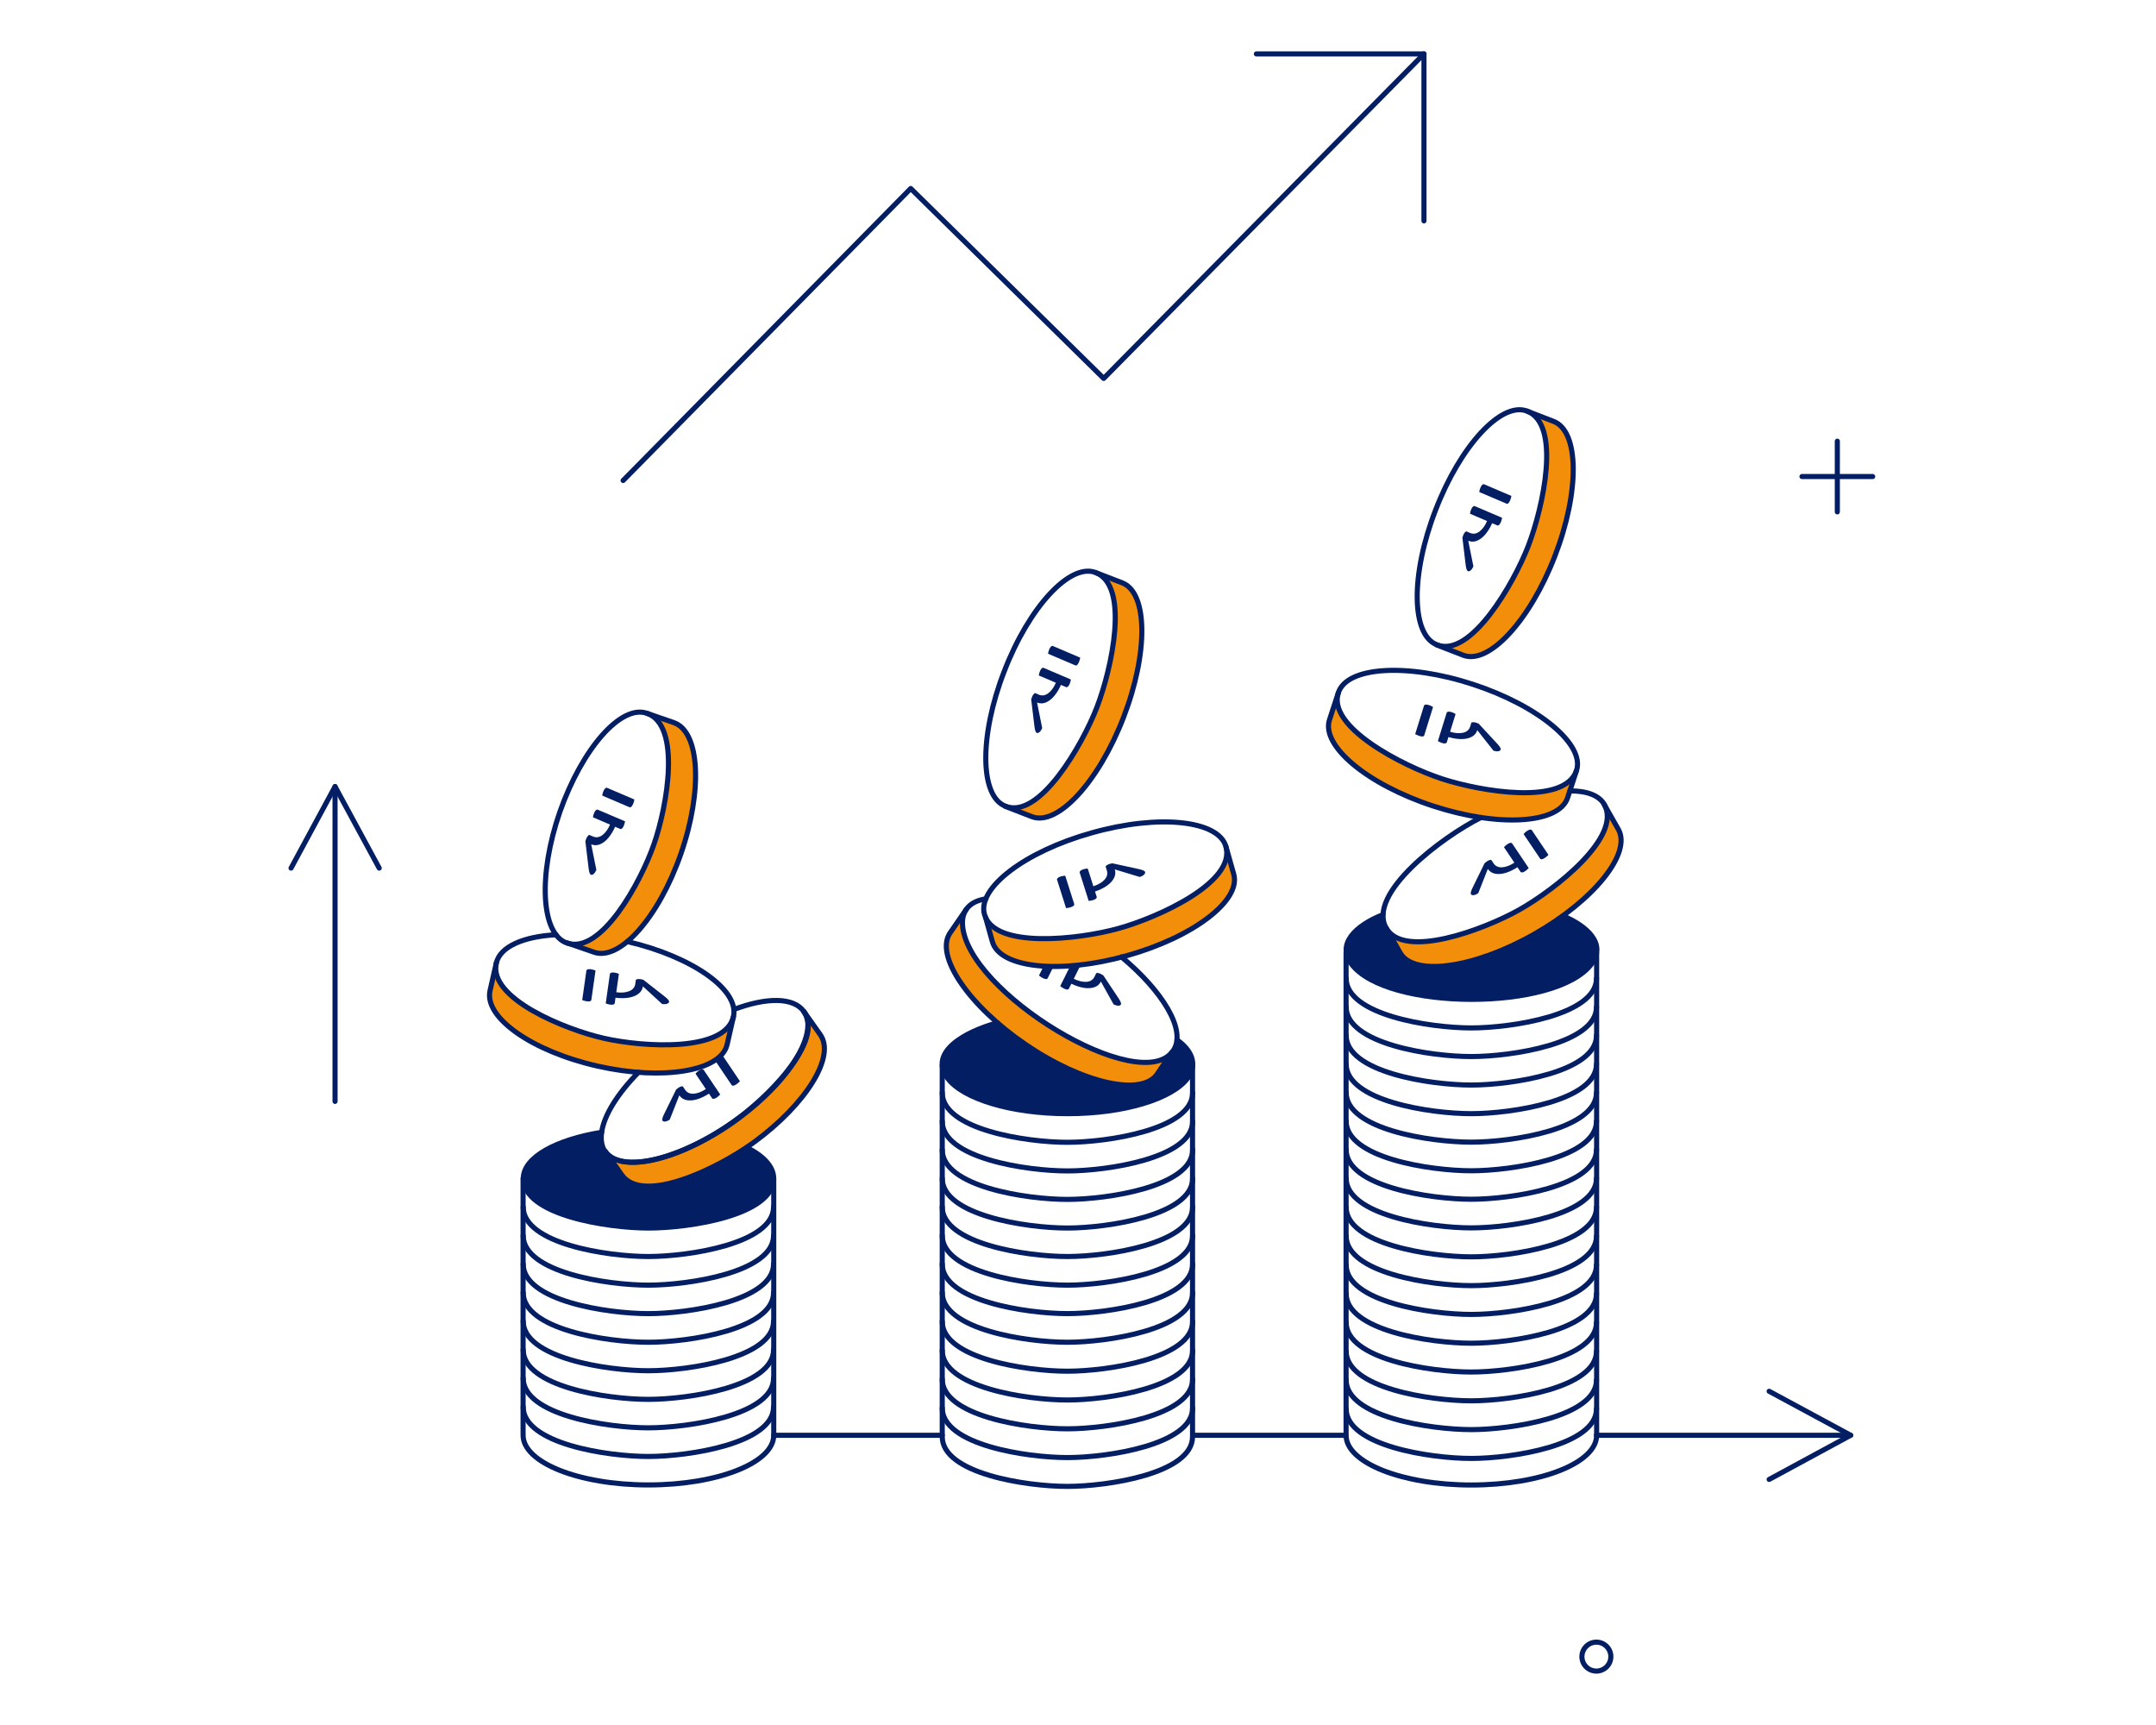 <svg xmlns="http://www.w3.org/2000/svg" width="200" height="160" viewBox="0 0 200 160" fill="none"><path d="M56.59 76.484L55.007 75.808C55.008 75.772 55.017 75.715 55.035 75.638C55.053 75.562 55.077 75.488 55.108 75.417C55.165 75.283 55.224 75.191 55.283 75.142C55.343 75.093 55.398 75.079 55.448 75.1L57.984 76.182C57.977 76.235 57.962 76.299 57.94 76.373C57.925 76.442 57.904 76.507 57.877 76.571C57.82 76.705 57.761 76.797 57.701 76.846C57.641 76.895 57.587 76.909 57.537 76.888L57.061 76.685C56.888 77.078 56.681 77.419 56.441 77.709C56.204 77.99 55.948 78.189 55.674 78.306C55.404 78.424 55.128 78.428 54.844 78.316L55.322 80.691C55.244 80.863 55.16 80.986 55.07 81.06C54.977 81.141 54.891 81.165 54.813 81.132C54.759 81.109 54.719 81.055 54.692 80.968C54.662 80.89 54.635 80.766 54.609 80.597L54.301 78.028C54.326 77.936 54.353 77.855 54.383 77.784C54.458 77.61 54.548 77.494 54.656 77.437L55.008 77.588C55.301 77.713 55.589 77.672 55.872 77.466C56.158 77.252 56.398 76.925 56.59 76.484ZM58.396 74.873L55.866 73.794C55.87 73.749 55.882 73.689 55.9 73.612C55.917 73.536 55.942 73.462 55.972 73.391C56.029 73.257 56.088 73.165 56.148 73.116C56.208 73.067 56.262 73.053 56.312 73.074L58.849 74.156C58.847 74.193 58.834 74.252 58.809 74.335C58.791 74.411 58.768 74.481 58.741 74.544C58.677 74.695 58.615 74.794 58.556 74.843C58.499 74.884 58.446 74.894 58.396 74.873Z" fill="#031E63"></path><path d="M57.169 92.035L57.411 90.33C57.379 90.312 57.326 90.291 57.251 90.267C57.177 90.243 57.101 90.225 57.025 90.214C56.88 90.194 56.771 90.196 56.698 90.222C56.625 90.248 56.585 90.287 56.577 90.341L56.189 93.071C56.238 93.091 56.3 93.112 56.375 93.132C56.441 93.154 56.508 93.171 56.576 93.18C56.721 93.201 56.83 93.198 56.903 93.173C56.976 93.147 57.016 93.107 57.024 93.054L57.097 92.541C57.523 92.597 57.922 92.597 58.294 92.542C58.658 92.485 58.96 92.369 59.202 92.195C59.443 92.026 59.589 91.791 59.641 91.49L61.424 93.13C61.612 93.152 61.761 93.144 61.87 93.105C61.988 93.068 62.053 93.007 62.065 92.922C62.074 92.865 62.048 92.802 61.988 92.735C61.937 92.668 61.845 92.581 61.713 92.471L59.676 90.877C59.584 90.85 59.5 90.831 59.424 90.82C59.237 90.794 59.091 90.812 58.987 90.874L58.933 91.253C58.888 91.569 58.704 91.794 58.381 91.929C58.05 92.063 57.646 92.098 57.169 92.035ZM54.856 92.745L55.243 90.022C55.203 90.002 55.145 89.981 55.071 89.956C54.996 89.932 54.92 89.915 54.844 89.904C54.699 89.883 54.59 89.886 54.517 89.912C54.444 89.937 54.404 89.977 54.396 90.03L54.008 92.76C54.04 92.779 54.098 92.798 54.181 92.819C54.256 92.844 54.328 92.86 54.395 92.87C54.557 92.893 54.674 92.892 54.747 92.866C54.812 92.839 54.848 92.799 54.856 92.745Z" fill="#031E63"></path><path d="M101.425 82.204L100.904 80.563C100.867 80.561 100.81 80.565 100.732 80.575C100.654 80.586 100.578 80.603 100.505 80.626C100.366 80.671 100.269 80.72 100.214 80.775C100.159 80.83 100.14 80.883 100.157 80.934L100.991 83.563C101.045 83.56 101.109 83.551 101.186 83.537C101.255 83.528 101.323 83.514 101.388 83.493C101.527 83.449 101.624 83.4 101.679 83.344C101.734 83.29 101.753 83.236 101.736 83.185L101.58 82.692C101.988 82.557 102.347 82.384 102.658 82.172C102.961 81.963 103.184 81.728 103.326 81.466C103.47 81.209 103.499 80.934 103.415 80.641L105.734 81.344C105.912 81.282 106.043 81.21 106.125 81.128C106.215 81.043 106.247 80.96 106.221 80.878C106.204 80.823 106.153 80.778 106.07 80.743C105.995 80.706 105.875 80.666 105.708 80.625L103.181 80.073C103.087 80.088 103.003 80.108 102.929 80.131C102.749 80.189 102.626 80.268 102.559 80.369L102.675 80.734C102.771 81.038 102.703 81.321 102.471 81.583C102.231 81.847 101.882 82.054 101.425 82.204ZM99.649 83.848L98.816 81.226C98.771 81.226 98.71 81.232 98.632 81.242C98.555 81.253 98.479 81.27 98.405 81.293C98.266 81.337 98.169 81.387 98.115 81.442C98.06 81.497 98.041 81.55 98.057 81.601L98.892 84.23C98.929 84.232 98.989 84.225 99.074 84.207C99.152 84.197 99.223 84.181 99.289 84.16C99.444 84.111 99.549 84.059 99.604 84.004C99.65 83.951 99.665 83.899 99.649 83.848Z" fill="#031E63"></path><path d="M99.608 90.787L100.375 89.245C100.35 89.218 100.306 89.181 100.243 89.135C100.179 89.088 100.113 89.048 100.044 89.013C99.913 88.948 99.809 88.917 99.732 88.918C99.654 88.92 99.603 88.945 99.579 88.993L98.352 91.463C98.392 91.498 98.445 91.536 98.51 91.579C98.566 91.621 98.624 91.658 98.686 91.688C98.817 91.753 98.921 91.785 98.998 91.784C99.076 91.782 99.127 91.757 99.15 91.709L99.381 91.245C99.767 91.432 100.146 91.558 100.517 91.622C100.88 91.682 101.204 91.668 101.488 91.579C101.77 91.493 101.983 91.316 102.126 91.047L103.304 93.164C103.475 93.244 103.619 93.283 103.735 93.281C103.859 93.282 103.94 93.245 103.978 93.169C104.004 93.116 103.999 93.049 103.963 92.966C103.936 92.887 103.876 92.775 103.785 92.63L102.353 90.476C102.274 90.422 102.2 90.377 102.131 90.343C101.962 90.259 101.818 90.23 101.699 90.256L101.529 90.6C101.387 90.885 101.142 91.041 100.793 91.068C100.436 91.091 100.041 90.997 99.608 90.787ZM97.189 90.734L98.413 88.271C98.381 88.24 98.333 88.201 98.27 88.154C98.207 88.108 98.14 88.067 98.071 88.033C97.94 87.968 97.836 87.936 97.759 87.938C97.681 87.939 97.631 87.964 97.607 88.013L96.379 90.482C96.404 90.51 96.453 90.546 96.526 90.593C96.589 90.639 96.652 90.678 96.713 90.708C96.859 90.781 96.971 90.816 97.049 90.815C97.118 90.809 97.165 90.783 97.189 90.734Z" fill="#031E63"></path><path d="M144.128 39.091L141.652 38.131C142.096 38.315 142.466 38.643 142.702 39.061C143.966 41.087 143.65 45.724 141.742 50.63C139.851 55.536 136.955 59.183 134.66 59.828C134.198 59.969 133.704 59.959 133.249 59.798L135.725 60.758C138.094 61.673 141.892 57.577 144.217 51.59C146.542 45.603 146.498 40.005 144.128 39.091Z" fill="#F28E0A"></path><path d="M150.129 76.948L148.823 74.638C149.053 75.064 149.133 75.556 149.048 76.033C148.733 78.389 145.552 81.78 140.976 84.375C136.399 86.97 131.853 87.946 129.662 87.001C129.211 86.824 128.831 86.502 128.582 86.086L129.887 88.397C131.151 90.602 136.7 89.837 142.282 86.686C147.864 83.52 151.376 79.168 150.129 76.948Z" fill="#F28E0A"></path><path d="M145.374 72.583C143.409 73.933 138.757 73.873 133.765 72.238C128.773 70.602 124.972 67.901 124.209 65.65C124.038 65.198 124.022 64.702 124.164 64.24L123.339 66.761C122.543 69.177 126.85 72.763 132.942 74.759C139.049 76.754 144.63 76.409 145.426 73.993L146.251 71.472C146.089 71.929 145.781 72.32 145.374 72.583Z" fill="#F28E0A"></path><path d="M107.68 98.255C105.43 99.006 100.973 97.655 96.624 94.701C92.287 91.731 89.392 88.084 89.271 85.713C89.231 85.233 89.353 84.752 89.616 84.348L88.131 86.539C86.705 88.639 89.842 93.276 95.153 96.892C100.45 100.509 105.927 101.723 107.353 99.623L108.838 97.433C108.56 97.834 108.151 98.125 107.68 98.255Z" fill="#F28E0A"></path><path d="M104.109 54.062L101.633 53.102C102.082 53.288 102.452 53.623 102.684 54.05C103.947 56.075 103.632 60.712 101.736 65.619C99.831 70.525 96.95 74.157 94.654 74.817C94.192 74.958 93.698 74.948 93.243 74.787L95.719 75.747C98.088 76.663 101.901 72.55 104.212 66.564C106.54 60.578 106.48 54.981 104.109 54.062Z" fill="#F28E0A"></path><path d="M76.095 95.975L74.564 93.814C74.836 94.21 74.973 94.684 74.954 95.164C74.909 97.52 72.19 101.136 68.022 104.077C63.854 107.017 59.53 108.369 57.293 107.618C56.832 107.478 56.427 107.194 56.139 106.807L57.669 108.968C59.139 111.039 64.451 109.824 69.538 106.238C74.624 102.653 77.565 98.06 76.095 95.975Z" fill="#F28E0A"></path><path d="M67.287 95.465C65.502 97.01 61 97.415 56.019 96.29C51.038 95.165 47.151 92.869 46.206 90.708C45.998 90.274 45.94 89.783 46.041 89.312L45.456 91.893C44.903 94.384 49.357 97.505 55.434 98.886C61.51 100.251 66.897 99.351 67.453 96.875L68.038 94.294C67.923 94.756 67.659 95.168 67.287 95.465Z" fill="#F28E0A"></path><path d="M62.515 67.03L60.01 66.161C60.462 66.327 60.85 66.631 61.12 67.03C62.455 68.966 62.35 73.497 60.67 78.313C58.989 83.129 56.258 86.746 54.008 87.436C53.552 87.591 53.057 87.597 52.598 87.451L55.103 88.32C57.504 89.16 61.106 85.082 63.159 79.197C65.201 73.317 64.916 67.87 62.515 67.03Z" fill="#F28E0A"></path><path d="M114.448 81.09L113.751 78.622C113.85 79.062 113.805 79.523 113.623 79.935C112.754 82.155 108.851 84.691 103.779 86.101C98.707 87.523 94.056 87.377 92.165 85.936C91.767 85.662 91.476 85.259 91.34 84.796L92.06 87.347C92.75 89.795 98.317 90.378 104.499 88.652C110.682 86.927 115.138 83.535 114.448 81.09Z" fill="#F28E0A"></path><path d="M69.283 106.433C64.271 109.869 59.124 111.009 57.684 108.969L56.154 106.808C55.981 106.548 55.861 106.256 55.802 105.95C55.743 105.644 55.745 105.328 55.809 105.023C51.544 105.713 48.543 107.364 48.543 109.299C48.543 112.71 56.294 113.905 60.152 113.905C65.404 113.905 69.846 112.525 71.288 110.62C72.554 108.938 71.188 107.395 69.283 106.433Z" fill="#031E63"></path><path d="M109.18 96.44C109.16 96.794 109.046 97.135 108.85 97.431L107.365 99.621C105.939 101.722 100.477 100.507 95.166 96.891C94.252 96.266 93.375 95.59 92.54 94.865C89.449 95.705 87.423 97.1 87.423 98.691C87.423 102.095 95.241 103.298 99.037 103.298C102.883 103.298 110.651 102.101 110.651 98.691C110.601 98.226 110.442 97.78 110.187 97.389C109.931 96.997 109.586 96.672 109.18 96.44Z" fill="#031E63"></path><path d="M144.996 84.946C144.127 85.569 143.226 86.145 142.296 86.671C136.699 89.838 131.16 90.603 129.901 88.382L128.596 86.071C128.385 85.686 128.302 85.243 128.359 84.808C125.778 85.813 123.962 87.539 125.373 89.414C128.624 93.758 144.322 93.804 147.64 89.414C149.049 87.535 147.17 85.88 144.996 84.946Z" fill="#031E63"></path><path d="M148.089 133.127H171.677" stroke="#031E63" stroke-width="0.474" stroke-linecap="round" stroke-linejoin="round"></path><path d="M110.651 133.127H124.846" stroke="#031E63" stroke-width="0.474" stroke-linecap="round" stroke-linejoin="round"></path><path d="M71.775 133.127H87.409" stroke="#031E63" stroke-width="0.474" stroke-linecap="round" stroke-linejoin="round"></path><path d="M164.114 129.046L171.677 133.127L164.114 137.223" stroke="#031E63" stroke-width="0.474" stroke-linecap="round" stroke-linejoin="round"></path><path d="M170.438 40.922V47.479" stroke="#031E63" stroke-width="0.474" stroke-linecap="round" stroke-linejoin="round"></path><path d="M173.717 44.2H167.16" stroke="#031E63" stroke-width="0.474" stroke-linecap="round" stroke-linejoin="round"></path><path d="M149.395 153.353C149.44 153.547 149.441 153.748 149.399 153.942C149.356 154.136 149.271 154.319 149.15 154.476C149.029 154.633 148.874 154.762 148.698 154.852C148.521 154.943 148.326 154.993 148.127 154.999C147.862 155.008 147.6 154.937 147.374 154.796C147.149 154.655 146.971 154.45 146.862 154.207C146.781 154.026 146.741 153.829 146.745 153.63C146.75 153.432 146.798 153.236 146.886 153.059C146.975 152.881 147.102 152.725 147.258 152.602C147.414 152.479 147.596 152.392 147.789 152.348C148.136 152.269 148.499 152.331 148.8 152.519C149.101 152.708 149.315 153.008 149.395 153.353Z" stroke="#031E63" stroke-width="0.474" stroke-linecap="round" stroke-linejoin="round"></path><path d="M48.532 130.487C48.532 133.897 56.3 135.093 60.145 135.093C63.838 135.093 71.76 133.909 71.76 130.487" stroke="#031E63" stroke-width="0.474" stroke-linecap="round" stroke-linejoin="round"></path><path d="M48.532 127.83C48.532 131.24 56.3 132.436 60.145 132.436C63.838 132.436 71.76 131.252 71.76 127.83" stroke="#031E63" stroke-width="0.474" stroke-linecap="round" stroke-linejoin="round"></path><path d="M48.532 125.19C48.532 128.6 56.3 129.796 60.145 129.796C63.838 129.796 71.76 128.612 71.76 125.19" stroke="#031E63" stroke-width="0.474" stroke-linecap="round" stroke-linejoin="round"></path><path d="M48.532 122.534C48.532 125.944 56.3 127.141 60.145 127.141C63.838 127.141 71.76 125.956 71.76 122.534" stroke="#031E63" stroke-width="0.474" stroke-linecap="round" stroke-linejoin="round"></path><path d="M48.532 119.893C48.532 123.303 56.3 124.499 60.145 124.499C63.838 124.499 71.76 123.315 71.76 119.893" stroke="#031E63" stroke-width="0.474" stroke-linecap="round" stroke-linejoin="round"></path><path d="M48.532 117.237C48.532 120.647 56.3 121.844 60.145 121.844C63.838 121.844 71.76 120.659 71.76 117.237" stroke="#031E63" stroke-width="0.474" stroke-linecap="round" stroke-linejoin="round"></path><path d="M48.532 114.596C48.532 118.006 56.3 119.202 60.145 119.202C63.838 119.202 71.76 118.018 71.76 114.596" stroke="#031E63" stroke-width="0.474" stroke-linecap="round" stroke-linejoin="round"></path><path d="M48.532 111.94C48.532 115.35 56.3 116.547 60.145 116.547C63.838 116.547 71.76 115.362 71.76 111.94" stroke="#031E63" stroke-width="0.474" stroke-linecap="round" stroke-linejoin="round"></path><path d="M55.811 105.023C51.546 105.713 48.545 107.364 48.545 109.299C48.545 112.703 56.364 113.905 60.154 113.905C64 113.905 71.77 112.709 71.77 109.299C71.77 108.219 70.838 107.214 69.262 106.433" stroke="#031E63" stroke-width="0.474" stroke-linecap="round" stroke-linejoin="round"></path><path d="M48.524 109.299V133.127C48.524 135.663 53.724 137.733 60.146 137.733C66.567 137.733 71.776 135.68 71.776 133.127V109.299" stroke="#031E63" stroke-width="0.474" stroke-linecap="round" stroke-linejoin="round"></path><path d="M137.391 75.823C133.747 77.645 126.799 82.892 128.582 86.071C130.211 89.004 137.625 86.251 140.976 84.361C144.306 82.472 150.483 77.609 148.824 74.623C148.344 73.768 147.188 73.348 145.628 73.359" stroke="#031E63" stroke-width="0.474" stroke-linecap="round" stroke-linejoin="round"></path><path d="M140.478 80.013L139.517 78.585C139.538 78.554 139.576 78.512 139.633 78.457C139.69 78.403 139.75 78.355 139.814 78.311C139.935 78.23 140.034 78.185 140.111 78.176C140.188 78.168 140.242 78.186 140.272 78.23L141.812 80.518C141.777 80.558 141.73 80.603 141.67 80.654C141.621 80.703 141.568 80.747 141.511 80.786C141.39 80.867 141.291 80.912 141.214 80.921C141.136 80.929 141.083 80.911 141.053 80.867L140.764 80.437C140.405 80.673 140.046 80.847 139.687 80.959C139.334 81.067 139.012 81.095 138.718 81.044C138.428 80.996 138.193 80.848 138.016 80.6L137.126 82.853C136.967 82.955 136.829 83.013 136.714 83.026C136.591 83.043 136.506 83.017 136.458 82.946C136.426 82.898 136.422 82.83 136.446 82.743C136.463 82.662 136.508 82.543 136.579 82.387L137.717 80.064C137.788 80 137.855 79.946 137.919 79.903C138.076 79.797 138.215 79.75 138.336 79.76L138.55 80.079C138.728 80.343 138.991 80.465 139.341 80.446C139.698 80.422 140.077 80.278 140.478 80.013ZM142.87 79.644L141.333 77.362C141.361 77.326 141.404 77.282 141.46 77.227C141.517 77.173 141.577 77.124 141.641 77.081C141.763 77 141.862 76.954 141.939 76.946C142.016 76.937 142.069 76.955 142.099 77L143.639 79.288C143.618 79.318 143.575 79.361 143.509 79.416C143.452 79.471 143.395 79.517 143.338 79.555C143.203 79.647 143.097 79.696 143.02 79.705C142.95 79.709 142.9 79.688 142.87 79.644Z" fill="#031E63"></path><path d="M136.641 63.474C130.534 61.479 124.953 61.824 124.157 64.24C123.065 67.406 130.094 71.037 133.76 72.237C137.364 73.414 145.118 74.741 146.244 71.472C147.039 69.056 142.733 65.47 136.641 63.474Z" stroke="#031E63" stroke-width="0.474" stroke-linecap="round" stroke-linejoin="round"></path><path d="M134.516 67.874L135.026 66.229C134.998 66.206 134.948 66.177 134.879 66.141C134.809 66.105 134.737 66.076 134.663 66.053C134.524 66.01 134.416 65.995 134.34 66.009C134.263 66.023 134.217 66.055 134.201 66.107L133.383 68.74C133.428 68.769 133.486 68.798 133.558 68.83C133.619 68.863 133.683 68.89 133.749 68.91C133.888 68.954 133.996 68.968 134.072 68.954C134.148 68.941 134.194 68.908 134.21 68.857L134.364 68.362C134.775 68.485 135.169 68.549 135.546 68.553C135.914 68.555 136.231 68.489 136.497 68.356C136.762 68.227 136.944 68.018 137.043 67.729L138.543 69.632C138.724 69.683 138.872 69.699 138.987 69.678C139.109 69.66 139.183 69.61 139.209 69.529C139.226 69.473 139.21 69.407 139.162 69.331C139.122 69.258 139.045 69.156 138.933 69.028L137.175 67.129C137.089 67.088 137.009 67.056 136.935 67.034C136.755 66.977 136.608 66.972 136.495 67.017L136.381 67.383C136.287 67.687 136.07 67.88 135.729 67.962C135.381 68.042 134.976 68.012 134.516 67.874ZM132.119 68.207L132.935 65.58C132.898 65.554 132.845 65.523 132.775 65.488C132.705 65.452 132.633 65.422 132.559 65.4C132.42 65.356 132.312 65.341 132.236 65.355C132.16 65.369 132.113 65.402 132.097 65.453L131.279 68.087C131.308 68.11 131.362 68.139 131.442 68.173C131.511 68.208 131.579 68.237 131.645 68.257C131.801 68.305 131.917 68.323 131.993 68.309C132.061 68.292 132.103 68.258 132.119 68.207Z" fill="#031E63"></path><path d="M146.243 71.471L145.418 73.992C144.623 76.409 139.041 76.756 132.934 74.758C126.841 72.763 122.536 69.176 123.331 66.76L124.156 64.239" stroke="#031E63" stroke-width="0.474" stroke-linecap="round" stroke-linejoin="round"></path><path d="M104.034 88.758C107.801 91.894 110.115 95.557 108.836 97.445C105.85 101.853 89.561 91.996 89.284 85.726C89.225 84.364 90.061 83.584 91.449 83.372" stroke="#031E63" stroke-width="0.474" stroke-linecap="round" stroke-linejoin="round"></path><path d="M113.728 78.539C113.053 76.078 107.489 75.493 101.274 77.249C95.092 78.974 90.635 82.365 91.323 84.811C92.213 88.037 100.049 87.149 103.762 86.116C107.476 85.083 114.61 81.846 113.728 78.539Z" stroke="#031E63" stroke-width="0.474" stroke-linecap="round" stroke-linejoin="round"></path><path d="M113.728 78.538L114.448 81.089C115.138 83.537 110.681 86.926 104.497 88.652C98.312 90.377 92.748 89.792 92.058 87.346L91.426 85.087" stroke="#031E63" stroke-width="0.474" stroke-linecap="round" stroke-linejoin="round"></path><path d="M101.633 53.106C99.264 52.19 95.451 56.302 93.155 62.275C90.829 68.261 90.89 73.858 93.26 74.772C96.396 76.071 100.419 69.067 101.753 65.605C103.138 62.012 104.825 54.317 101.633 53.106Z" stroke="#031E63" stroke-width="0.474" stroke-linecap="round" stroke-linejoin="round"></path><path d="M97.948 63.328L96.364 62.652C96.365 62.615 96.375 62.559 96.393 62.482C96.41 62.406 96.435 62.332 96.465 62.261C96.522 62.127 96.581 62.035 96.641 61.986C96.701 61.937 96.755 61.923 96.805 61.944L99.342 63.026C99.334 63.079 99.319 63.142 99.297 63.217C99.282 63.285 99.261 63.351 99.235 63.414C99.177 63.549 99.119 63.64 99.059 63.69C98.999 63.739 98.944 63.753 98.894 63.731L98.418 63.528C98.246 63.922 98.039 64.263 97.798 64.552C97.561 64.834 97.306 65.033 97.032 65.15C96.762 65.268 96.485 65.271 96.201 65.16L96.68 67.535C96.602 67.707 96.518 67.83 96.428 67.903C96.334 67.985 96.249 68.009 96.17 67.975C96.117 67.953 96.076 67.898 96.05 67.812C96.02 67.734 95.992 67.61 95.967 67.441L95.658 64.872C95.683 64.78 95.711 64.698 95.741 64.627C95.815 64.453 95.906 64.338 96.013 64.281L96.366 64.431C96.658 64.556 96.946 64.516 97.229 64.31C97.516 64.096 97.755 63.768 97.948 63.328ZM99.754 61.717L97.223 60.638C97.228 60.593 97.239 60.532 97.257 60.456C97.275 60.38 97.299 60.306 97.329 60.235C97.387 60.1 97.445 60.009 97.505 59.96C97.565 59.91 97.62 59.897 97.669 59.918L100.206 61C100.205 61.036 100.192 61.096 100.166 61.179C100.148 61.255 100.126 61.325 100.099 61.388C100.035 61.538 99.973 61.638 99.913 61.687C99.856 61.728 99.803 61.738 99.754 61.717Z" fill="#031E63"></path><path d="M101.634 53.106L104.11 54.063C106.479 54.978 106.534 60.573 104.215 66.562C101.895 72.552 98.093 76.663 95.722 75.748L93.246 74.788" stroke="#031E63" stroke-width="0.474" stroke-linecap="round" stroke-linejoin="round"></path><path d="M141.653 38.131C139.284 37.216 135.471 41.327 133.175 47.298C130.849 53.285 130.909 58.882 133.28 59.798C136.415 61.095 140.438 54.093 141.773 50.63C143.157 47.034 144.845 39.342 141.653 38.131Z" stroke="#031E63" stroke-width="0.474" stroke-linecap="round" stroke-linejoin="round"></path><path d="M137.948 48.328L136.364 47.652C136.365 47.615 136.375 47.559 136.393 47.482C136.411 47.406 136.435 47.332 136.465 47.261C136.522 47.127 136.581 47.035 136.641 46.986C136.701 46.937 136.756 46.923 136.805 46.944L139.342 48.026C139.334 48.079 139.319 48.142 139.297 48.217C139.282 48.285 139.262 48.351 139.235 48.414C139.177 48.549 139.119 48.64 139.059 48.69C138.999 48.739 138.944 48.753 138.895 48.731L138.418 48.528C138.246 48.922 138.039 49.263 137.798 49.553C137.561 49.834 137.306 50.033 137.032 50.15C136.762 50.268 136.485 50.271 136.201 50.16L136.68 52.535C136.602 52.707 136.518 52.83 136.428 52.903C136.334 52.985 136.249 53.009 136.17 52.975C136.117 52.953 136.076 52.898 136.05 52.812C136.02 52.734 135.992 52.61 135.967 52.441L135.658 49.872C135.683 49.78 135.711 49.698 135.741 49.627C135.815 49.453 135.906 49.338 136.013 49.281L136.366 49.431C136.658 49.556 136.946 49.516 137.229 49.31C137.516 49.096 137.755 48.768 137.948 48.328ZM139.754 46.717L137.223 45.638C137.228 45.593 137.239 45.532 137.257 45.456C137.275 45.38 137.299 45.306 137.329 45.235C137.387 45.1 137.445 45.009 137.505 44.96C137.565 44.91 137.62 44.897 137.669 44.918L140.206 46C140.205 46.036 140.192 46.096 140.166 46.179C140.148 46.255 140.126 46.325 140.099 46.388C140.035 46.538 139.973 46.638 139.913 46.687C139.856 46.728 139.803 46.738 139.754 46.717Z" fill="#031E63"></path><path d="M141.652 38.131L144.128 39.091C146.498 40.008 146.552 45.601 144.233 51.59C141.913 57.58 138.109 61.689 135.74 60.776L133.264 59.815" stroke="#031E63" stroke-width="0.474" stroke-linecap="round" stroke-linejoin="round"></path><path d="M68.068 93.635C71.099 92.494 73.614 92.483 74.565 93.815C76.52 96.553 71.127 101.89 68.01 104.081C61.771 108.457 55.204 109.242 55.812 105.012C56.035 103.45 57.281 101.44 59.232 99.46" stroke="#031E63" stroke-width="0.474" stroke-linecap="round" stroke-linejoin="round"></path><path d="M56.139 106.792C56.427 107.179 56.831 107.463 57.293 107.603C59.184 108.235 62.557 107.373 66.071 105.323C66.716 104.946 67.363 104.533 68.007 104.077C72.186 101.147 74.883 97.522 74.939 95.164C74.969 94.685 74.837 94.209 74.564 93.814" stroke="#031E63" stroke-width="0.474" stroke-linecap="round" stroke-linejoin="round"></path><path d="M65.478 101.013L64.517 99.585C64.538 99.554 64.576 99.512 64.633 99.457C64.69 99.403 64.75 99.355 64.814 99.311C64.935 99.23 65.034 99.185 65.111 99.176C65.188 99.168 65.242 99.186 65.272 99.23L66.812 101.518C66.777 101.558 66.73 101.603 66.67 101.654C66.621 101.703 66.568 101.747 66.511 101.786C66.39 101.867 66.29 101.912 66.213 101.921C66.136 101.929 66.083 101.911 66.053 101.867L65.764 101.437C65.405 101.673 65.046 101.847 64.687 101.959C64.334 102.067 64.012 102.095 63.718 102.044C63.428 101.996 63.193 101.848 63.016 101.6L62.126 103.854C61.967 103.955 61.829 104.013 61.714 104.026C61.591 104.043 61.506 104.017 61.458 103.946C61.426 103.898 61.422 103.83 61.446 103.743C61.464 103.662 61.508 103.543 61.579 103.387L62.717 101.064C62.788 101 62.855 100.946 62.919 100.903C63.076 100.797 63.215 100.75 63.336 100.76L63.55 101.078C63.728 101.343 63.992 101.465 64.341 101.446C64.698 101.422 65.077 101.278 65.478 101.013ZM67.87 100.644L66.333 98.362C66.361 98.326 66.404 98.282 66.46 98.227C66.517 98.173 66.577 98.124 66.641 98.081C66.763 98 66.862 97.954 66.939 97.946C67.016 97.937 67.069 97.955 67.099 98L68.639 100.288C68.618 100.318 68.575 100.361 68.508 100.416C68.452 100.471 68.395 100.517 68.338 100.555C68.203 100.647 68.097 100.696 68.02 100.705C67.95 100.709 67.9 100.688 67.87 100.644Z" fill="#031E63"></path><path d="M74.564 93.814L76.095 95.975C77.523 98 74.789 102.39 69.97 105.925C66.728 108.305 59.659 111.795 57.669 108.967L56.139 106.792" stroke="#031E63" stroke-width="0.474" stroke-linecap="round" stroke-linejoin="round"></path><path d="M58.194 87.332C64.196 88.727 68.611 91.819 68.037 94.294C67.273 97.591 59.765 97.151 56.019 96.305C52.458 95.5 45.288 92.609 46.04 89.327C46.391 87.798 48.561 86.867 51.577 86.701" stroke="#031E63" stroke-width="0.474" stroke-linecap="round" stroke-linejoin="round"></path><path d="M68.038 94.294L67.453 96.875C66.9 99.351 61.509 100.259 55.434 98.886C49.36 97.513 44.901 94.384 45.456 91.894L46.041 89.313" stroke="#031E63" stroke-width="0.474" stroke-linecap="round" stroke-linejoin="round"></path><path d="M60.01 66.16C57.61 65.32 54.008 69.416 51.938 75.298C49.898 81.179 50.183 86.626 52.584 87.467C55.782 88.572 59.447 81.792 60.656 78.328C61.916 74.719 63.203 67.261 60.01 66.16Z" stroke="#031E63" stroke-width="0.474" stroke-linecap="round" stroke-linejoin="round"></path><path d="M60.01 66.16L62.516 67.029C64.917 67.869 65.209 73.319 63.161 79.198C61.113 85.076 57.504 89.161 55.105 88.321L52.6 87.452" stroke="#031E63" stroke-width="0.474" stroke-linecap="round" stroke-linejoin="round"></path><path d="M57.804 44.568L84.483 17.484L102.384 35.1L132.093 5" stroke="#031E63" stroke-width="0.474" stroke-linecap="round" stroke-linejoin="round"></path><path d="M116.548 5H132.093V20.485" stroke="#031E63" stroke-width="0.474" stroke-linecap="round" stroke-linejoin="round"></path><path d="M31.08 102.157V72.957" stroke="#031E63" stroke-width="0.474" stroke-linecap="round" stroke-linejoin="round"></path><path d="M27 80.519L31.081 72.957L35.177 80.519" stroke="#031E63" stroke-width="0.474" stroke-linecap="round" stroke-linejoin="round"></path><path d="M108.722 97.597L107.351 99.62C105.929 101.721 100.451 100.502 95.151 96.889C89.852 93.277 86.701 88.636 88.129 86.536L89.629 84.36" stroke="#031E63" stroke-width="0.474" stroke-linecap="round" stroke-linejoin="round"></path><path d="M128.582 86.071L129.887 88.382C131.151 90.588 136.703 89.828 142.282 86.671C147.861 83.514 151.374 79.153 150.129 76.933L148.823 74.638" stroke="#031E63" stroke-width="0.474" stroke-linecap="round" stroke-linejoin="round"></path><path d="M124.875 109.283C124.875 112.693 132.643 113.89 136.489 113.89C140.181 113.89 148.098 112.705 148.098 109.283" stroke="#031E63" stroke-width="0.474" stroke-linecap="round" stroke-linejoin="round"></path><path d="M124.875 106.628C124.875 110.038 132.643 111.234 136.489 111.234C140.181 111.234 148.098 110.05 148.098 106.628" stroke="#031E63" stroke-width="0.474" stroke-linecap="round" stroke-linejoin="round"></path><path d="M124.875 111.97C124.875 115.38 132.643 116.577 136.489 116.577C140.181 116.577 148.098 115.392 148.098 111.97" stroke="#031E63" stroke-width="0.474" stroke-linecap="round" stroke-linejoin="round"></path><path d="M124.875 114.64C124.875 118.05 132.643 119.247 136.489 119.247C140.181 119.247 148.098 118.062 148.098 114.64" stroke="#031E63" stroke-width="0.474" stroke-linecap="round" stroke-linejoin="round"></path><path d="M124.875 117.312C124.875 120.722 132.643 121.918 136.489 121.918C140.181 121.918 148.098 120.734 148.098 117.312" stroke="#031E63" stroke-width="0.474" stroke-linecap="round" stroke-linejoin="round"></path><path d="M124.875 119.982C124.875 123.392 132.643 124.588 136.489 124.588C140.181 124.588 148.098 123.404 148.098 119.982" stroke="#031E63" stroke-width="0.474" stroke-linecap="round" stroke-linejoin="round"></path><path d="M124.875 122.653C124.875 126.063 132.643 127.26 136.489 127.26C140.181 127.26 148.098 126.075 148.098 122.653" stroke="#031E63" stroke-width="0.474" stroke-linecap="round" stroke-linejoin="round"></path><path d="M124.875 125.324C124.875 128.734 132.643 129.931 136.489 129.931C140.181 129.931 148.098 128.746 148.098 125.324" stroke="#031E63" stroke-width="0.474" stroke-linecap="round" stroke-linejoin="round"></path><path d="M124.875 127.995C124.875 131.405 132.643 132.601 136.489 132.601C140.181 132.601 148.098 131.416 148.098 127.995" stroke="#031E63" stroke-width="0.474" stroke-linecap="round" stroke-linejoin="round"></path><path d="M124.875 130.668C124.875 134.078 132.643 135.275 136.489 135.275C140.181 135.275 148.098 134.09 148.098 130.668" stroke="#031E63" stroke-width="0.474" stroke-linecap="round" stroke-linejoin="round"></path><path d="M124.875 103.987C124.875 107.397 132.643 108.593 136.489 108.593C140.181 108.593 148.098 107.409 148.098 103.987" stroke="#031E63" stroke-width="0.474" stroke-linecap="round" stroke-linejoin="round"></path><path d="M124.875 101.332C124.875 104.742 132.643 105.938 136.489 105.938C140.181 105.938 148.098 104.754 148.098 101.332" stroke="#031E63" stroke-width="0.474" stroke-linecap="round" stroke-linejoin="round"></path><path d="M124.875 98.69C124.875 102.101 132.643 103.297 136.489 103.297C140.181 103.297 148.098 102.112 148.098 98.69" stroke="#031E63" stroke-width="0.474" stroke-linecap="round" stroke-linejoin="round"></path><path d="M124.875 96.035C124.875 99.445 132.643 100.641 136.489 100.641C140.181 100.641 148.098 99.457 148.098 96.035" stroke="#031E63" stroke-width="0.474" stroke-linecap="round" stroke-linejoin="round"></path><path d="M124.875 93.392C124.875 96.802 132.643 97.999 136.489 97.999C140.181 97.999 148.098 96.814 148.098 93.392" stroke="#031E63" stroke-width="0.474" stroke-linecap="round" stroke-linejoin="round"></path><path d="M124.875 90.738C124.875 94.148 132.643 95.344 136.489 95.344C140.181 95.344 148.098 94.16 148.098 90.738" stroke="#031E63" stroke-width="0.474" stroke-linecap="round" stroke-linejoin="round"></path><path d="M124.868 88.385V133.133C124.868 135.669 130.067 137.739 136.489 137.739C142.912 137.739 148.11 135.686 148.11 133.133V88.433" stroke="#031E63" stroke-width="0.474" stroke-linecap="round" stroke-linejoin="round"></path><path d="M144.978 84.945C147.189 85.881 149.063 87.52 147.634 89.417C144.325 93.813 128.619 93.761 125.367 89.417C123.968 87.556 125.745 85.843 128.293 84.837" stroke="#031E63" stroke-width="0.474" stroke-linecap="round" stroke-linejoin="round"></path><path d="M87.406 119.891C87.406 123.302 95.174 124.498 99.02 124.498C102.712 124.498 110.634 123.313 110.634 119.891" stroke="#031E63" stroke-width="0.474" stroke-linecap="round" stroke-linejoin="round"></path><path d="M87.406 117.236C87.406 120.646 95.174 121.842 99.02 121.842C102.712 121.842 110.634 120.658 110.634 117.236" stroke="#031E63" stroke-width="0.474" stroke-linecap="round" stroke-linejoin="round"></path><path d="M87.406 122.577C87.406 125.987 95.174 127.184 99.02 127.184C102.712 127.184 110.634 125.999 110.634 122.577" stroke="#031E63" stroke-width="0.474" stroke-linecap="round" stroke-linejoin="round"></path><path d="M87.406 125.249C87.406 128.659 95.174 129.855 99.02 129.855C102.712 129.855 110.634 128.671 110.634 125.249" stroke="#031E63" stroke-width="0.474" stroke-linecap="round" stroke-linejoin="round"></path><path d="M87.406 127.92C87.406 131.33 95.174 132.527 99.02 132.527C102.712 132.527 110.634 131.342 110.634 127.92" stroke="#031E63" stroke-width="0.474" stroke-linecap="round" stroke-linejoin="round"></path><path d="M87.406 130.589C87.406 133.999 95.174 135.195 99.02 135.195C102.712 135.195 110.634 134.011 110.634 130.589" stroke="#031E63" stroke-width="0.474" stroke-linecap="round" stroke-linejoin="round"></path><path d="M87.406 114.596C87.406 118.006 95.174 119.202 99.02 119.202C102.712 119.202 110.634 118.018 110.634 114.596" stroke="#031E63" stroke-width="0.474" stroke-linecap="round" stroke-linejoin="round"></path><path d="M87.406 111.94C87.406 115.35 95.174 116.547 99.02 116.547C102.712 116.547 110.634 115.362 110.634 111.94" stroke="#031E63" stroke-width="0.474" stroke-linecap="round" stroke-linejoin="round"></path><path d="M87.406 109.298C87.406 112.708 95.174 113.904 99.02 113.904C102.712 113.904 110.634 112.72 110.634 109.298" stroke="#031E63" stroke-width="0.474" stroke-linecap="round" stroke-linejoin="round"></path><path d="M87.406 106.643C87.406 110.053 95.174 111.249 99.02 111.249C102.712 111.249 110.634 110.064 110.634 106.643" stroke="#031E63" stroke-width="0.474" stroke-linecap="round" stroke-linejoin="round"></path><path d="M87.406 104.002C87.406 107.412 95.174 108.608 99.02 108.608C102.712 108.608 110.634 107.423 110.634 104.002" stroke="#031E63" stroke-width="0.474" stroke-linecap="round" stroke-linejoin="round"></path><path d="M87.406 101.346C87.406 104.756 95.174 105.953 99.02 105.953C102.712 105.953 110.634 104.768 110.634 101.346" stroke="#031E63" stroke-width="0.474" stroke-linecap="round" stroke-linejoin="round"></path><path d="M87.406 98.85V133.262C87.406 136.671 95.173 137.868 99.016 137.868C102.708 137.868 110.625 136.683 110.625 133.262V98.908" stroke="#031E63" stroke-width="0.474" stroke-linecap="round" stroke-linejoin="round"></path><path d="M109.179 96.448C110.508 97.382 111.153 98.699 110.172 100.011C108.732 101.916 104.29 103.297 99.037 103.297C93.783 103.297 89.328 101.916 87.901 100.011C86.11 97.622 89.449 95.708 92.518 94.87" stroke="#031E63" stroke-width="0.474" stroke-linecap="round" stroke-linejoin="round"></path></svg>